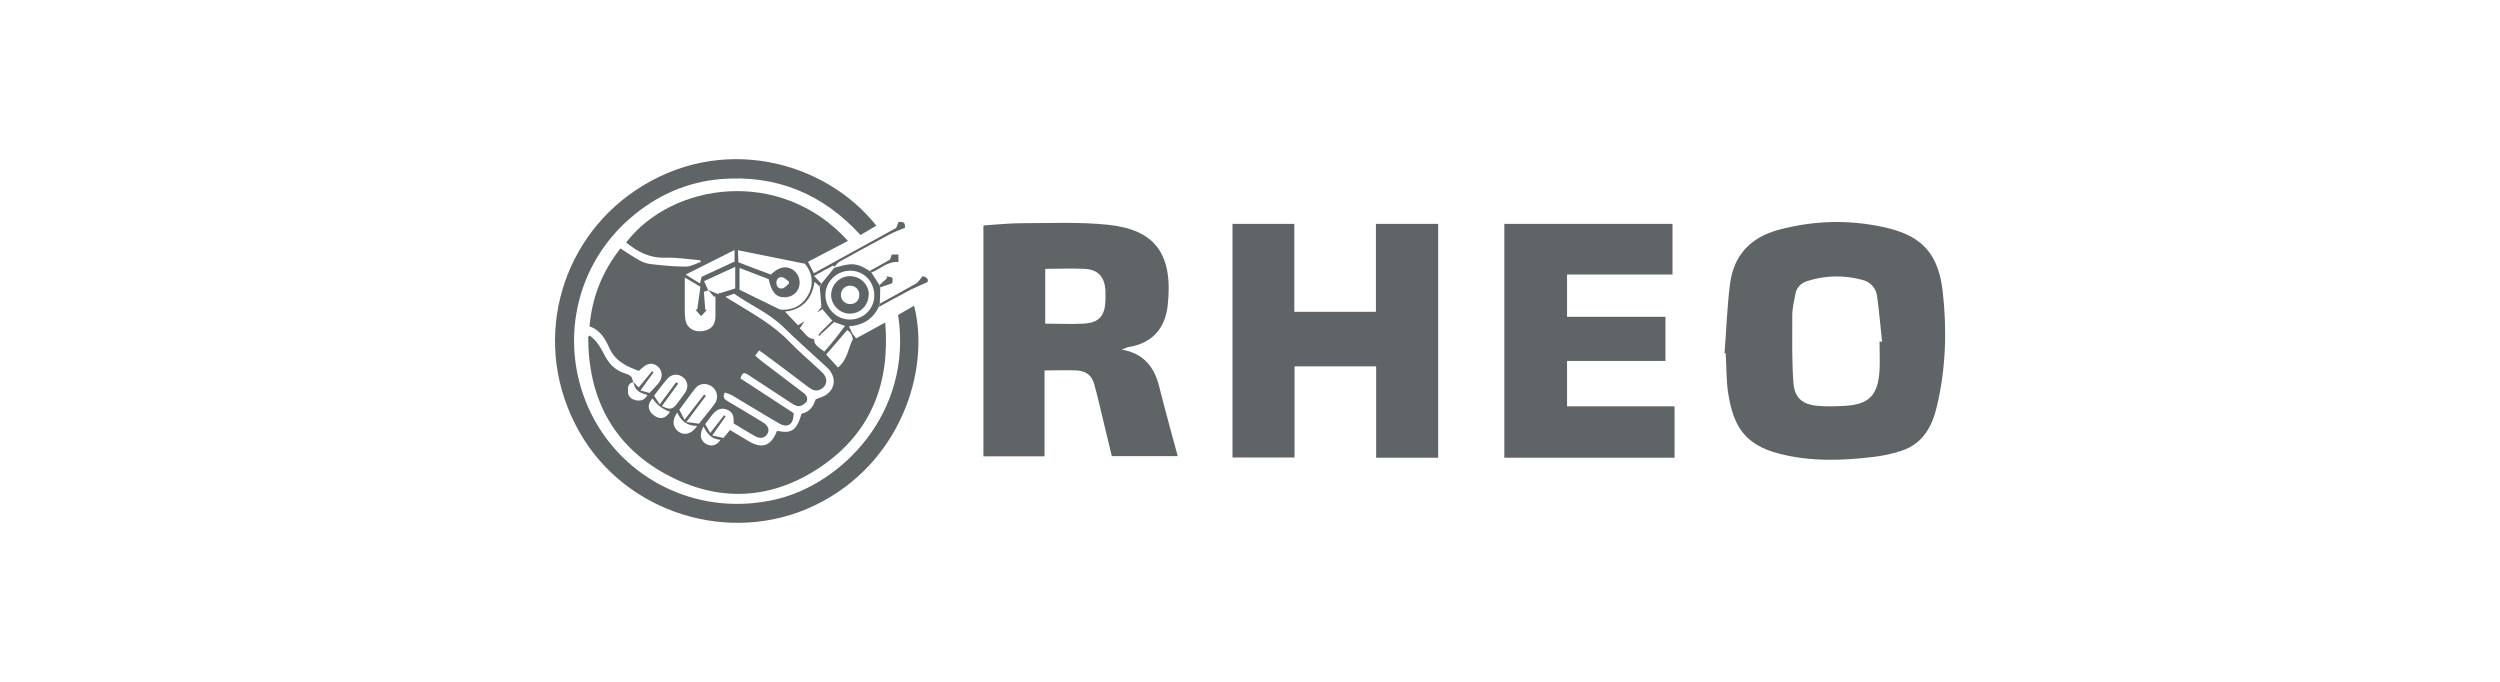 <svg xmlns="http://www.w3.org/2000/svg" id="Layer_1" viewBox="0 0 1100 300"><defs><style>      .st0 {        fill: #5f6567;      }    </style></defs><path class="st0" d="M373.5,143.5c.4.7.7,1.5,1.1,2.2-.2.2-.4.3-.6.5-.4-.3-.7-.6-1.2-1-3.2,3.7-6.2,7.3-9.3,10.8,1.9,2.1,3.6,3.9,5.2,5.7,4.2-3.4,4.5-8.5,6.6-12.6-.2-.6-.4-1.1-.6-1.7.2-.2.4-.3.5-.5.5.6.9,1.3,1.5,2,4.2-2.3,8.3-4.5,12.8-7,2.2,26.4-6,47.9-27.5,62.9-22,15.3-45.8,16.6-69.3,3.7-23.4-12.9-33.9-33.9-33.9-60.3.2-.2.5-.4.7-.6,1,1,2.2,1.8,3,2.9,1.2,1.6,2.3,3.4,3.2,5.2,2,4.1,4.8,7.2,9.3,8.6,1,.3,2,.7,2.7,1.4.5.5.6,1.6.9,2.4-2.4.6-2.4,2.6-2.3,4.3,0,2,1.5,3.3,3.5,3.7,2.2.5,3.9-.2,5.1-2.3-4.3-1.2-5.4-2.2-6.3-5.8.8.8,1.5,1.6,2.4,2.5,2-2.4,3.9-4.8,5.9-7.2.2.2.5.4.7.5-1.8,2.5-3.7,5-5.8,8,1.5.4,2.7.7,4,1.1,1.3-1.4,2.6-2.7,3.8-4.1,2.1-2.5,2-5.5,0-7.4-2.2-2-4.7-1.8-7.3.7-.4.3-.7.7-1.2,1.1-5.3-2-10.2-4.1-12.9-9.9-1.8-4-4-8.1-8.8-9.7,1.1-12.9,5.6-24.1,13.6-34.3,2.8,1.8,5.5,3.7,8.3,5.2,1.5.9,3.3,1.5,5.1,1.7,5.1.6,10.2,1.1,15.3,1.1,2.2,0,4.4-1.3,6.6-2,0-.3-.1-.5-.2-.8-5.1-.4-10.3-1.3-15.4-1.1-6.8.2-12.2-2.6-17.2-6.7,20.1-26.3,68-33.5,97.6-.7-5.9,3.1-11.7,6.1-17.6,9.2.8,1.6,1.6,3.1,2.6,5,12-6.6,24-13.2,36.2-19.9.3-.7.6-1.5,1.1-2.7.8.1,2,0,2.4.5.5.7.4,1.8.4,2.1-2.8,1.2-5,1.9-6.9,3-7.4,3.9-14.7,8-22,12-.8.5-1.4,1.4-2.1,2.1h0c-.3,0-.6-.5-.7-.4-2.7,1.4-5.4,2.9-8.3,4.5,1.2,1.3,2.2,2.3,3.1,3.3-.2.5-.3,1-.5,1.5-.7-.7-1.4-1.3-2.4-2.2-1.2,8.1-5.8,12.3-13,13.1,1.9,2,3.8,4,5.7,6,.9-.5,1.9-1.2,2.9-1.8-.7,1-1.3,2-2.1,3.2,2,1.4,3,4.5,6.3,4.7,0,2,.8,2.9,4.5,5.5,1.5-1.7,3.1-3.5,4.5-5.3,1.7-2.1,3.3-4.3,4.9-6.4.4,0,.8,0,1.3.1ZM311.7,127.7c-.6.2-1.2.4-2,.7.2,2.6.4,5.2.6,7.8.2,0,.5.2.7.2-.8.8-1.5,1.6-2.5,2.7-1-1.1-1.8-2-2.5-2.8.3,0,.6-.1.8-.2.5-3.3.9-6.7,1.4-9.9-2.4-1.5-4.4-2.6-6.9-4.1,0,5,0,9.3,0,13.6,0,1.8,0,3.7.4,5.5.7,3.2,3.8,5,7.3,4.5,3.8-.5,5.7-2.6,5.8-6.2,0-3,0-6.1,0-9.1-.2,0-.4.1-.6.2-.9-1-1.7-2-2.6-3,1.4.6,2.7,1.1,4.1,1.7,2.7-.8,5.4-1.6,7.8-2.4v-9.5c-4.7,2.2-8.9,4.1-13.7,6.3.7,1.5,1.2,2.7,1.8,4ZM349.2,181.9c0,4.9-2.6,6.5-6.2,4.5-7-4-13.8-8.3-20.8-12.4-1-.6-2.2-.9-3.3-1.3-1.2,2.5.2,3.1,1.4,3.9,5.2,3.1,10.4,6.1,15.5,9.3,2.3,1.4,2.9,3.4,1.8,5.1-1.2,1.8-3.1,2.2-5.4.9-3.2-1.8-6.3-3.7-9.4-5.6.2-3.5-.6-5.2-3-6.1-2.3-.9-4.4-.2-6.4,2.3-1,1.3-2,2.6-3.1,4.1.7,1.2,1.4,2.4,2.2,3.9,2.2-2.8,4.1-5.3,6.1-7.8.2.2.5.3.7.5-1.8,2.6-3.7,5.3-5.9,8.4,2,.4,3.5.8,4.9,1.1,1.1-1.3,2-2.3,2.9-3.5,2.8,1.7,5.5,3.3,8.2,4.9,5.9,3.5,9.7,2.2,12.3-4.1,0-.2.3-.2.5-.4,6.1,1.3,8.4-.3,10.5-7.6,3.7-.7,5.3-3.5,6.2-6.3,1.9-.8,3.6-1.2,4.8-2.1,4.2-3.1,4.2-8.3,0-12.1-6.4-5.9-12.9-11.6-19.1-17.7-6.4-6.2-14.6-9.6-21.6-14.6-1.3.5-2.4.9-3.8,1.4,1.6,1,2.8,1.8,4.1,2.5,8.4,5.2,17.1,10,24,17.2,4.6,4.8,9.7,9,14.5,13.6,2.7,2.6,2.2,6-.9,7.5-1.9.9-3.5.2-5.1-1-6.4-4.9-12.9-9.7-19.3-14.5-.7-.5-1.5-1-2.5-1.7-.6.8-1.1,1.5-1.7,2.3,1.1.9,1.9,1.7,2.7,2.3,5.9,4.5,11.9,9,17.8,13.5,1.5,1.1,3,2.3,2.1,4.5-2.5,2.3-3.7,2.5-6.5.7-6.3-4.1-12.6-8.3-18.9-12.4-2.3-1.5-2.7-1.3-3.7,1.4,7.8,5.1,15.6,10.2,23.3,15.2ZM354,116c-9.8-2-19.3-3.9-29.3-5.9,0,2,.2,3.6.2,5.3,4.9,1.9,9.6,3.7,14.3,5.4,3.4-3.3,6.4-4,9.4-2.3,2.6,1.6,3.8,4.7,3,7.7-.8,2.8-3.5,4.7-6.5,4.6-3.7,0-5.6-2.3-6.9-8-4.2-1.6-8.5-3.3-12.8-4.9v9.6c5.9,2.9,11.7,5.7,17.4,8.5.5.3,1.2.3,1.8.3,5.3-.1,9.1-2.5,11.4-7.3,2.1-4.4,1.3-9.5-2-13.1ZM307.5,186.5c2.6-3.3,4.9-6,7-8.9,1.7-2.4,1.2-5.6-1.1-7.4-2.3-1.8-5.6-1.7-7.4.6-2.4,3-4.6,6.2-7.1,9.5.7,1.4,1.4,2.7,2.3,4.4,3.2-4.1,5.9-7.6,8.6-11.1.3.2.6.4.8.6-2.7,3.6-5.5,7.3-8.6,11.5,2.2.3,3.9.5,5.5.7ZM291.3,178.7c3.4,1.7,4.6,1.5,6.6-1.1,1.2-1.6,2.5-3.2,3.6-4.9,1.6-2.4,1.1-5.2-1.1-6.8-2-1.5-4.8-1.4-6.6.6-2.1,2.3-3.9,4.9-6,7.6.8,1.3,1.6,2.4,2.5,3.8,2.6-3.5,4.9-6.6,7.2-9.7.3.2.6.4.9.6-2.3,3.2-4.6,6.4-7.1,9.8ZM323.2,110c-7.2,3.6-14.1,7.1-21.5,10.8,2.5,1.6,4.3,2.7,6.3,3.9.3-1.3.5-2.1.7-2.9,5-2.3,9.9-4.6,14.5-6.7v-5ZM306.7,187.4c-4.5,0-7.1-2.3-8.7-5.9-2.4,3.3-2.1,6.4.5,8.4,2.6,1.9,5.8,1.1,8.2-2.4ZM294.8,181.2q-4.9-1.7-7.7-5.9c-2.3,2.6-2.2,5.1.3,7.2,2.8,2.3,5.3,1.9,7.4-1.3ZM309.6,187.5c-2,3.6-1.5,6.3,1,7.8,2.4,1.4,4.9.7,6.4-1.8-3.7-.2-5.9-2.5-7.5-6ZM347.1,125c0-.4,0-.7,0-1.1-.9-.7-1.8-1.7-2.9-1.9-1.5-.3-2.5.7-2.6,2.3,0,1.7,1,2.9,2.6,2.6,1-.1,1.9-1.3,2.8-2Z"></path><path class="st0" d="M395.1,138.6c2.3-1.3,4.7-2.7,7.1-4.1,7.3,28.4-6,69.8-43.8,87.9-37.1,17.8-83.2,3.5-103.5-32.4-21.6-38.2-9-83.5,24.5-106.1,37.7-25.5,83.5-13.2,106.2,15.4-2.3,1.3-4.5,2.6-7,4.1-16.5-18.1-37-26.6-61.5-24.6-15.1,1.3-28.4,7.3-39.8,17.2-25.9,22.4-32.1,59.4-15.5,89.2,15.1,27,46.9,42.4,80.1,34.4,28-6.7,59.8-37.5,53.3-80.9Z"></path><path class="st0" d="M758.8,155.4c.8-10.1,1.1-20.3,2.4-30.4,1.6-12.6,8.9-20.5,21.4-23.9,16.2-4.3,32.4-4.6,48.6-.6,15.1,3.8,21.8,11.9,23.6,27.8,1.9,16.8,1.4,33.6-2.5,50.2-2.1,9.1-6.1,16.6-15.5,19.8-3.9,1.3-8,2.2-12.1,2.7-14,1.7-28,2.2-41.9-1.4-15.6-4-20.2-12.7-22.4-26.6-.9-5.8-.7-11.7-1.1-17.6-.2,0-.3,0-.5,0ZM827,150.3c.4,0,.7,0,1.1,0-.7-6.7-1.3-13.5-2.2-20.1-.5-3.6-3-6.2-6.6-7.1-8.1-2.1-16.2-2-24.2.6-2.7.9-4.5,2.7-5.1,5.5-.6,3.2-1.4,6.4-1.4,9.6,0,9.9-.2,19.8.5,29.6.5,6.8,4.1,9.7,11,10.2,3.7.3,7.4.2,11.1,0,11.1-.5,15.1-4.5,15.8-15.7.2-4.2,0-8.3,0-12.5Z"></path><path class="st0" d="M569.6,161.2v40.1h-27.3v-102.8h27.2v38.7h35.9v-38.7h27.4v102.9h-27.3v-40.2h-35.9Z"></path><path class="st0" d="M432.8,99.2c5.8-.4,11.5-1,17.2-1,12.5,0,25.1-.6,37.5.7,20.4,2.1,28.8,12.5,26.3,35.4-1.1,10.1-6.7,16.7-17.2,18.4-.7.1-1.4.5-3.1,1.1,10.1,1.8,14.5,8,16.6,16.5,2.5,10,5.3,20,8.1,30.4h-29c-2.2-9-4.3-18-6.5-27-.4-1.5-.8-3-1.2-4.5-1-4-3.7-6-7.7-6.2-4.6-.2-9.2,0-14.2,0v37.8h-26.9v-101.3ZM459.9,118.1v24.3c5.8,0,11.4.3,16.9,0,6.7-.4,9.3-3.3,9.6-10,0-1.5,0-3.1,0-4.6-.4-6-3.2-9.2-9.2-9.5-5.7-.3-11.4,0-17.3,0Z"></path><path class="st0" d="M661.9,201.3v-102.8h74v22.3h-46.4v18.6h43.3v19.4h-43.3v20h47.3v22.6h-74.9Z"></path><path class="st0" d="M367.2,117.8h0c2.2-.6,4.5-1.3,6.7-1.5,3.2-.3,6.1,1.2,8.7,2.9.3.2.5.4.8.7,1.2,1.9,2.4,3.7,3.6,5.6,0,.4.2.7.3,1.1,0,2.3-.1,4.7-.2,7-.2.5-.4,1-.5,1.5-2.6,5.5-7.2,8.1-13.2,8.5-.4,0-.8,0-1.3-.1-1.7-.6-3.4-1.2-5.1-1.8-.3-.2-.6-.4-.8-.6-1.4-1.7-2.9-3.3-4.3-5-.2-.3-.3-.7-.5-1-.2-2.8-.4-5.6-.7-8.5.2-.5.3-1,.5-1.5,2-2.4,3.9-4.9,5.9-7.3ZM374.1,119.1c-6,0-11,4.9-10.9,10.8,0,5.9,4.9,10.7,10.7,10.7,6,0,10.7-4.6,10.8-10.5,0-6.2-4.6-11-10.6-11Z"></path><path class="st0" d="M386.6,135.1c.2-.5.4-1,.5-1.5,5.2-2.9,10.5-5.7,15.7-8.7,1.3-.7,2.1-2.2,3.2-3.4,2.1.6,2.7,1.6,2,2.7-2.9,1.3-5,2.1-7,3.1-4.8,2.5-9.6,5.2-14.4,7.8Z"></path><path class="st0" d="M383.5,119.9c-.3-.2-.5-.4-.8-.7,1.5-.8,3-1.7,4.5-2.5,1.4-.8,2.8-1.6,4.4-2.5.2-.6.5-1.3.8-2.2h2.9v3.3c-4.9-.4-8,3.1-11.8,4.6Z"></path><path class="st0" d="M387.3,126.5c0-.4-.2-.7-.3-1.1,1.1-1,2.2-2,3.3-3,0-.3-.1-.5-.2-.8.9.2,2.1.2,2.5.7.4.6,0,1.7,0,2.3-2.1.8-3.8,1.3-5.5,1.9Z"></path><path class="st0" d="M374.6,145.8c.2.4.4.7.6,1.1-.2.2-.4.3-.5.5-.2-.4-.4-.8-.7-1.2.2-.2.4-.3.6-.5Z"></path><path class="st0" d="M360.9,146.3c1.8-1.8,3.6-3.5,5.4-5.3.3.2.6.4.8.6-1.9,1.7-3.7,3.5-5.6,5.2-.2-.2-.4-.4-.6-.6Z"></path><path class="st0" d="M359.5,137.5c.6-.8,1.3-1.7,1.9-2.5.2.3.3.7.5,1-.8.5-1.6,1-2.4,1.5Z"></path><path class="st0" d="M355.2,141.2c1-1,2.1-2.1,3.1-3.1-1,1-2.1,2.1-3.1,3.1Z"></path><path class="st0" d="M358.2,138.1c.4-.2.9-.4,1.3-.6-.4.2-.9.4-1.3.6Z"></path><path class="st0" d="M353.9,141.8c.4-.2.9-.4,1.3-.6-.4.2-.9.4-1.3.6Z"></path><path class="st0" d="M361.5,146.9c-.3.3-.7.6-1,.9-.1,0-.2-.2-.4-.3l.8-1.2c.2.2.4.4.6.6Z"></path><path class="st0" d="M382.2,129.6c0,4.7-3.6,8.4-8.3,8.4-4.4,0-8.2-3.8-8.2-8.2,0-4.4,3.6-8.2,8.1-8.3,4.7,0,8.4,3.5,8.5,8.1ZM373.9,125.7c-2.2,0-4,2-3.9,4.2,0,2.2,2,4,4.2,3.9,2.4-.1,4-1.8,3.9-4.2,0-2.3-1.9-4-4.2-3.9Z"></path></svg>